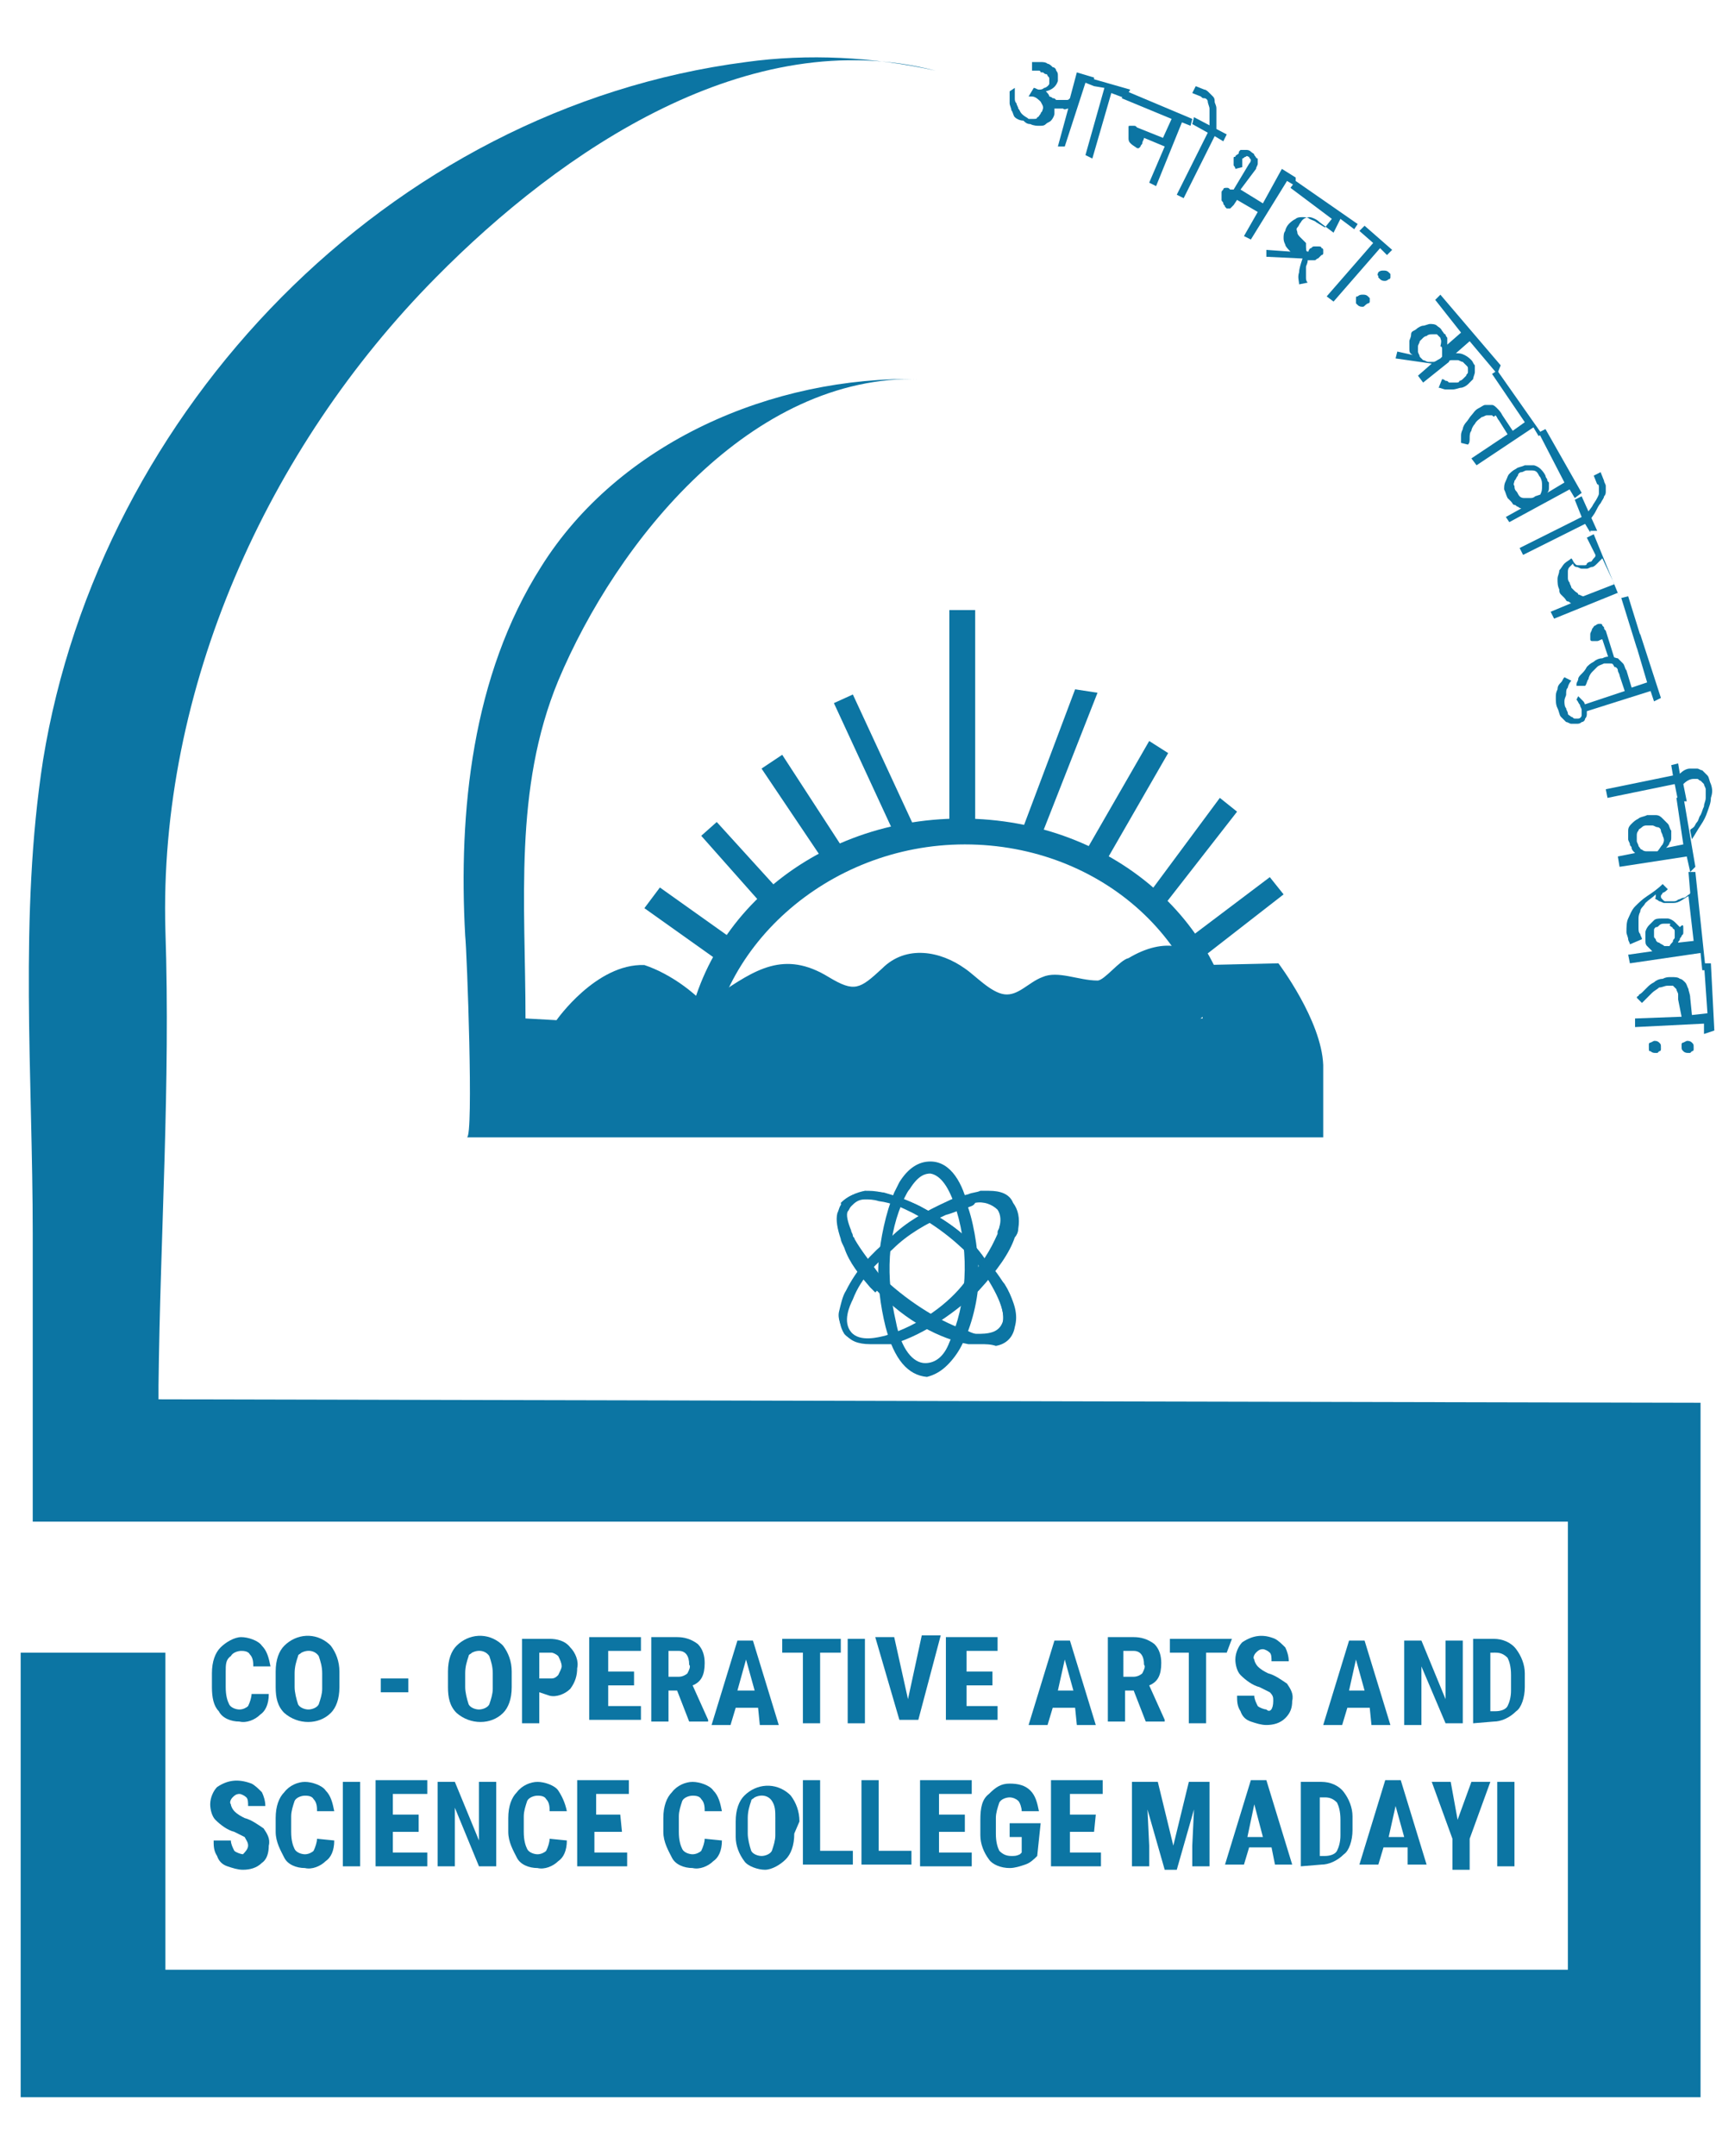 <?xml version="1.0" encoding="utf-8"?>
<!-- Generator: Adobe Illustrator 23.0.0, SVG Export Plug-In . SVG Version: 6.00 Build 0)  -->
<svg version="1.1" id="Layer_1" xmlns="http://www.w3.org/2000/svg" xmlns:xlink="http://www.w3.org/1999/xlink" x="0px" y="0px"
	 viewBox="0 0 100.7 125.1" style="enable-background:new 0 0 100.7 125.1;" xml:space="preserve">
<style type="text/css">
	.st0{fill:#0C75A3;}
</style>
<g>
	<g>
		<path class="st0" d="M56,49c8,0,14.4,5.9,14.4,13.2c0,0.5,0,0.9-0.1,1.3c0.5,0.2,1,0.4,1.4,0.6c0.1-0.7,0.2-1.2,0.2-2
			c0-8.1-7.1-14.6-16.1-14.6S39.7,54,39.7,62.1c0,1.1,0.1,2.2,0.4,3.4c0.5-0.2,1-0.3,1.4-0.4c-0.2-0.9-0.4-1.9-0.4-2.9
			C41.3,55.1,48,49,56,49z"/>
		<path class="st0" d="M54.3,4.1c-10.8-2.8-21.7,4.6-29,12C15.5,26,9.2,40,9.6,54c0.3,8.9-0.3,17.6-0.4,26.4v0.8l89.5,0.2v40.3H1.2
			V95.9h8.4v18.4H91v-26H1.9V71.6c0-9.1-0.8-18.5,0.6-27.5c3.3-20.3,20-37.8,40.8-40.5C46.9,3.1,50.7,3.3,54.3,4.1z"/>
		<path class="st0" d="M74.2,55.9L69.8,56v3.1H42.6l0,0h-1c-1-1.4-2.7-2.6-4.2-3.1c-2.8-0.1-5.1,3.2-5.1,3.2l-1.8-0.1
			c0-6.7-0.7-13.3,1.9-19.6c3.4-8.1,11.2-17.8,21-17.5c-8.6-0.2-17.5,3.7-22,10.9c-4,6.3-4.8,14.2-4.4,21.4
			c0.1,0.9,0.5,11.7,0.1,11.7h49.7v-4.2C76.7,59.2,74.2,55.9,74.2,55.9z"/>
		<path class="st0" d="M60.4,48.6l3.3-8.4L62.4,40l-3.2,8.5C59.6,48.4,60,48.5,60.4,48.6z"/>
		<path class="st0" d="M64,50.3l3.8-6.6L66.7,43l-3.8,6.6C63.4,49.8,63.6,50,64,50.3z"/>
		<path class="st0" d="M67.2,53l4.6-5.9l-1-0.8l-4.3,5.8C66.7,52.5,67,52.8,67.2,53z"/>
		<path class="st0" d="M69.1,56.1l5.4-4.2l-0.8-1l-5.3,4C68.7,55.5,68.9,55.7,69.1,56.1z"/>
		<path class="st0" d="M45.6,52.1l-4-4.4l-0.9,0.8l3.9,4.4C44.8,52.6,45.1,52.3,45.6,52.1z"/>
		<path class="st0" d="M42.8,54.7l-4.5-3.2l-0.9,1.2l4.5,3.2C42.2,55.5,42.5,55.1,42.8,54.7z"/>
		<path class="st0" d="M49.3,49.8l-3.9-6l-1.2,0.8l3.9,5.8C48.6,50.1,49,49.9,49.3,49.8z"/>
		<path class="st0" d="M53.3,48.5l-3.8-8.2l-1.1,0.5l3.7,8C52.4,48.7,52.8,48.6,53.3,48.5z"/>
		<path class="st0" d="M56.6,48.4v-13h-1.5v12.9C55.7,48.4,56.1,48.4,56.6,48.4z"/>
		<path class="st0" d="M41.1,58.1l0.4-0.3l0.2-0.1c2.1-1.4,3.8-2.6,6.4-1c1.5,0.9,1.8,0.7,3.1-0.5c1.4-1.4,3.4-1,4.8,0
			c0.6,0.4,1.5,1.4,2.3,1.5s1.4-0.7,2.2-1c0.9-0.4,2.1,0.2,3.2,0.2c0.4,0,1.3-1.2,1.8-1.3c2-1.2,4-1,4.9,1.3
			c0.6,1.8-0.9,2.3-2.2,3.1H36.9C38.1,60.1,39.9,58.8,41.1,58.1z"/>
		<g>
			<path class="st0" d="M56.9,77.7c-0.2,0-0.5,0-0.7-0.1c-1.5-0.3-3.5-1.2-5-3.1c-0.1-0.1-0.3-0.3-0.4-0.4c-0.6-0.6-1.1-1.2-1.4-2.1
				c-0.1-0.2-0.2-0.4-0.2-0.5c-0.3-0.8-0.3-1.3,0.1-1.8c0.4-0.5,1.1-0.6,2-0.5c0.7,0.2,1.3,0.4,2.1,0.8c1.3,0.7,2.8,1.6,3.7,3
				c0.5,0.5,0.8,1.1,1.2,1.5c0.5,0.8,0.6,1.4,0.5,2c-0.1,0.4-0.4,0.8-0.8,0.9C57.4,77.6,57.2,77.7,56.9,77.7z M49.1,71.7
				c0.1,0.2,0.1,0.3,0.2,0.5c0.4,0.8,0.9,1.4,1.4,2.1c0.1,0.1,0.3,0.3,0.4,0.4c1.8,1.5,3.6,2.7,5,3.1c0.5,0.1,1,0.1,1.3-0.1
				c0.4-0.1,0.7-0.5,0.8-0.9c0.3-1.2-1.4-3.5-1.6-3.7c-1-1.2-2.3-2.2-3.7-3c-0.7-0.4-1.2-0.6-2.1-0.8c-0.9-0.2-1.5,0-2,0.5
				C48.9,70.4,48.9,70.9,49.1,71.7z"/>
			<path class="st0" d="M56.9,78c-0.1,0-0.2,0-0.3,0h-0.1c-0.1,0-0.2,0-0.3,0c-1.6-0.3-3.6-1.3-5.3-3.1C50.8,75,50.8,75,50.8,75
				c-0.1-0.1-0.2-0.2-0.3-0.3c-0.6-0.7-1.2-1.4-1.5-2.3l0,0c-0.1-0.2-0.2-0.4-0.2-0.5c-0.2-0.6-0.3-1.1-0.2-1.5
				c0.1-0.2,0.1-0.4,0.3-0.6l0,0c0.3-0.4,0.8-0.6,1.3-0.7c0.3,0,0.6,0,1,0.1l0,0c0.7,0.2,1.4,0.4,2.2,0.8c1.3,0.7,2.8,1.6,3.8,3.1
				c0.5,0.5,0.9,1.1,1.2,1.6c0.5,0.9,0.7,1.6,0.5,2.3c-0.1,0.6-0.5,1-1.1,1.1C57.5,78,57.2,78,56.9,78z M56.7,77.4
				c0.3,0,0.6,0,0.9-0.1c0.3-0.1,0.5-0.3,0.6-0.6c0.2-0.8-0.7-2.3-1.5-3.4l0,0c-1-1.1-2.2-2.1-3.7-2.9c-0.6-0.3-1.2-0.6-2-0.7
				c-0.3-0.1-0.6-0.1-0.8-0.1c-0.4,0-0.6,0.2-0.8,0.4c-0.1,0.1-0.1,0.2-0.2,0.3c-0.1,0.2,0,0.6,0.2,1.1l0,0c0,0.1,0.1,0.2,0.1,0.3
				c0,0.1,0.1,0.1,0.1,0.2c0.4,0.7,0.9,1.3,1.4,2l0,0c0.1,0.1,0.2,0.2,0.2,0.2l0.1,0.1c1.6,1.5,3.5,2.6,4.8,3l0,0
				C56.5,77.4,56.6,77.4,56.7,77.4L56.7,77.4z"/>
		</g>
		<g>
			<path class="st0" d="M50.5,77.7c-0.5,0-1-0.1-1.2-0.5c-0.3-0.3-0.4-0.7-0.3-1.1c0.1-0.4,0.2-0.8,0.4-1.2c0.6-1.2,1.4-2.1,2.4-3
				c0.9-0.9,2-1.5,3.2-2c0.6-0.3,1.2-0.5,1.9-0.6c0.8-0.1,1.3,0.1,1.8,0.5c0.4,0.4,0.3,1.1,0.2,1.2c0,0.2-0.1,0.3-0.1,0.5l0,0l0,0
				c-0.3,0.9-1,1.8-2,2.9c-1.1,1.1-2.9,2.6-4.8,3.1C51.2,77.6,50.9,77.7,50.5,77.7z M57,69.5c-0.2,0-0.3,0-0.5,0
				c-0.6,0.1-1.2,0.3-1.8,0.6c-1.2,0.5-2.2,1.2-3.2,2c-0.9,0.9-1.8,1.8-2.4,3c-0.3,0.6-0.6,1.5-0.1,2.3c0.6,0.7,1.8,0.5,2.3,0.3
				c2-0.6,3.8-2,4.8-3.1s1.6-2,2-2.9c0.1-0.2,0.1-0.3,0.1-0.5c0.1-0.3,0.1-0.9-0.2-1.2C58.1,69.7,57.6,69.5,57,69.5L57,69.5z"/>
			<path class="st0" d="M50.5,78c-0.7,0-1.2-0.2-1.4-0.6c-0.3-0.4-0.5-0.9-0.4-1.3s0.2-0.9,0.4-1.2c0.6-1.2,1.4-2.1,2.6-3.1
				c0.9-0.9,2-1.5,3.3-2.1c0.4-0.2,0.8-0.3,1.2-0.4c0.2-0.1,0.5-0.1,0.7-0.2l0,0c0.2,0,0.3,0,0.5,0c0.7,0,1.2,0.2,1.4,0.7
				c0.3,0.4,0.4,0.9,0.3,1.5c0,0.2-0.1,0.4-0.2,0.5c-0.3,0.9-1,1.9-2.1,3.1c-1.2,1.1-3,2.5-5,3.1l0,0C51.2,78,50.9,78,50.5,78z
				 M56.1,70.1c-0.4,0.1-0.8,0.3-1.2,0.4c-1.1,0.5-2.2,1.1-3.1,2c-0.9,0.8-1.8,1.6-2.3,2.9c-0.2,0.4-0.6,1.3-0.1,1.9s1.6,0.3,2,0.2
				c2-0.6,3.7-1.9,4.6-3.1c1-1,1.5-1.9,1.9-2.8v-0.1c0-0.1,0.1-0.2,0.1-0.3c0.1-0.3,0.1-0.7-0.1-1c-0.3-0.3-0.8-0.5-1.3-0.4
				C56.5,70,56.3,70,56.1,70.1z"/>
		</g>
		<g>
			<path class="st0" d="M53.8,79.5C53.7,79.5,53.7,79.5,53.8,79.5c-1-0.1-1.5-0.9-2-2.7c-0.3-1.2-0.5-2.7-0.4-3.9
				c0.1-1.2,0.4-2.7,0.9-3.7c0.1-0.2,0.2-0.4,0.3-0.6c0.4-0.7,0.9-1.1,1.4-1.1c1.1,0,1.5,1.2,1.9,2.3c0.4,1.2,0.6,2.8,0.5,3.9
				c0,1.3-0.4,2.8-0.9,3.9c-0.2,0.4-0.4,0.7-0.7,1C54.4,79.3,54.1,79.5,53.8,79.5z M52.4,68.8L52.4,68.8c-0.1,0.2-0.2,0.3-0.3,0.6
				c-1,2.1-1.2,4.8-0.5,7.6c0.4,1.5,1.1,2.6,1.9,2.7h0.1c0.8,0,1.3-0.8,1.6-1.4c1.1-2.3,1.2-5.3,0.4-8c-0.3-1.1-0.9-2.3-1.9-2.3
				C53.4,67.8,52.8,68.2,52.4,68.8L52.4,68.8z"/>
			<path class="st0" d="M53.8,79.9L53.8,79.9c-1.1-0.1-1.9-1-2.4-2.9c-0.3-1.2-0.5-2.7-0.4-3.9c0.1-1.2,0.4-2.7,0.9-3.9
				c0.1-0.2,0.2-0.4,0.3-0.6c0.5-0.8,1.1-1.2,1.8-1.2c1.2,0,1.9,1.3,2.2,2.7c0.4,1.2,0.6,2.8,0.6,4s-0.4,2.9-1,4
				c-0.2,0.4-0.5,0.8-0.8,1.1C54.6,79.6,54.2,79.8,53.8,79.9L53.8,79.9z M53.7,79.1L53.7,79.1c0.6,0,1.1-0.4,1.4-1.2
				c1-2.2,1.2-5.1,0.4-7.7c-0.4-1.3-0.9-2-1.5-2.1c-0.3,0-0.7,0.1-1.2,0.9c-0.1,0.1-0.2,0.3-0.3,0.5c-1,2.1-1.1,4.6-0.5,7.2
				C52.3,78.3,53,79.1,53.7,79.1z"/>
		</g>
		<path class="st0" d="M15.6,98.3c0,0.6-0.2,1-0.5,1.2c-0.3,0.3-0.8,0.5-1.2,0.4c-0.5,0-1-0.2-1.2-0.6c-0.3-0.3-0.4-0.8-0.4-1.4
			v-0.8c0-0.7,0.2-1.2,0.5-1.5S13.6,95,14,95s1,0.2,1.2,0.5c0.3,0.3,0.4,0.7,0.5,1.2h-1c0-0.2,0-0.5-0.2-0.7
			c-0.1-0.2-0.4-0.2-0.5-0.2c-0.2,0-0.5,0.1-0.6,0.3c-0.3,0.2-0.3,0.5-0.3,0.9v0.9c0,0.5,0.1,0.8,0.2,1c0.1,0.2,0.4,0.3,0.6,0.3
			s0.4-0.1,0.5-0.2c0.1-0.2,0.2-0.5,0.2-0.7L15.6,98.3L15.6,98.3z"/>
		<path class="st0" d="M19.7,97.9c0,0.7-0.2,1.2-0.5,1.5c-0.7,0.7-1.9,0.7-2.7,0l0,0C16.1,99,16,98.5,16,97.9V97
			c0-0.7,0.2-1.2,0.5-1.5c0.7-0.7,1.8-0.8,2.6-0.1l0.1,0.1c0.3,0.4,0.5,0.9,0.5,1.5V97.9L19.7,97.9z M18.7,97.1c0-0.4-0.1-0.7-0.2-1
			c-0.2-0.3-0.6-0.4-1-0.2c-0.1,0.1-0.2,0.1-0.2,0.2c-0.1,0.3-0.2,0.6-0.2,1v0.8c0,0.3,0.1,0.7,0.2,1c0.1,0.2,0.4,0.3,0.6,0.3
			s0.5-0.1,0.6-0.3c0.1-0.3,0.2-0.6,0.2-0.9V97.1L18.7,97.1z"/>
		<path class="st0" d="M23.7,98.2h-1.6v-0.8h1.6V98.2z"/>
		<path class="st0" d="M29.7,97.9c0,0.7-0.2,1.2-0.5,1.5c-0.7,0.7-1.9,0.7-2.7,0l0,0C26.1,99,26,98.5,26,97.9V97
			c0-0.7,0.2-1.2,0.5-1.5c0.7-0.7,1.8-0.8,2.6-0.1l0.1,0.1c0.3,0.4,0.5,0.9,0.5,1.5V97.9z M28.6,97.1c0-0.4-0.1-0.7-0.2-1
			c-0.2-0.3-0.6-0.4-1-0.2c-0.1,0.1-0.2,0.1-0.2,0.2c-0.1,0.3-0.2,0.6-0.2,1v0.8c0,0.3,0.1,0.7,0.2,1c0.1,0.2,0.4,0.3,0.6,0.3
			s0.5-0.1,0.6-0.3c0.1-0.3,0.2-0.6,0.2-0.9V97.1L28.6,97.1z"/>
		<path class="st0" d="M31.3,98.2v1.8h-1v-4.9h1.6c0.4,0,0.9,0.1,1.2,0.5c0.3,0.3,0.5,0.8,0.4,1.2c0,0.4-0.1,0.8-0.4,1.2
			c-0.3,0.3-0.8,0.5-1.2,0.4L31.3,98.2z M31.3,97.4H32c0.2,0,0.3-0.1,0.4-0.2c0.1-0.2,0.2-0.4,0.2-0.5c0-0.2-0.1-0.4-0.2-0.6
			c-0.1-0.1-0.3-0.2-0.4-0.2h-0.7V97.4z"/>
		<path class="st0" d="M36.8,97.8h-1.5V99h1.9v0.8h-3V95h3v0.8h-1.9V97h1.5V97.8z"/>
		<path class="st0" d="M39.3,98.1h-0.5v1.8h-1V95h1.5c0.4,0,0.8,0.1,1.2,0.4c0.3,0.3,0.4,0.7,0.4,1.1c0,0.7-0.2,1.1-0.7,1.3l0.9,2
			v0.1H40L39.3,98.1z M38.8,97.3h0.6c0.2,0,0.4-0.1,0.5-0.2c0.1-0.2,0.2-0.4,0.1-0.5c0-0.5-0.2-0.8-0.6-0.8h-0.6V97.3L38.8,97.3z"/>
		<path class="st0" d="M44,99.1h-1.3l-0.3,1h-1.1l1.5-4.9h0.9l1.5,4.9h-1.1L44,99.1z M42.8,98.1h1l-0.5-1.8L42.8,98.1z"/>
		<path class="st0" d="M48.8,95.9h-1.2v4.1h-1v-4.1h-1.2v-0.8h3.4V95.9L48.8,95.9z"/>
		<path class="st0" d="M50.2,100h-1v-4.9h1V100z"/>
		<path class="st0" d="M52.7,98.6l0.8-3.7h1.1l-1.3,4.9h-1.1L50.8,95h1.1L52.7,98.6z"/>
		<path class="st0" d="M57.6,97.8h-1.5V99h1.8v0.8h-3V95h3v0.8h-1.8V97h1.5V97.8z"/>
		<path class="st0" d="M62.4,99.1h-1.3l-0.3,1h-1.1l1.5-4.9h0.9l1.5,4.9h-1.1L62.4,99.1z M61.4,98.1h0.9l-0.5-1.8L61.4,98.1z"/>
		<path class="st0" d="M65.8,98.1h-0.5v1.8h-1V95h1.5c0.4,0,0.8,0.1,1.2,0.4c0.3,0.3,0.4,0.7,0.4,1.1c0,0.7-0.2,1.1-0.7,1.3l0.9,2
			v0.1h-1.1L65.8,98.1z M65.2,97.3h0.6c0.2,0,0.4-0.1,0.5-0.2c0.1-0.2,0.2-0.4,0.1-0.5c0-0.5-0.2-0.8-0.6-0.8h-0.6V97.3z"/>
		<path class="st0" d="M71.2,95.9H70v4.1h-1v-4.1h-1.1v-0.8h3.6L71.2,95.9z"/>
		<path class="st0" d="M73.9,98.7c0-0.2,0-0.3-0.2-0.5c-0.2-0.1-0.4-0.2-0.6-0.3c-0.4-0.1-0.8-0.4-1.1-0.7c-0.2-0.2-0.3-0.6-0.3-0.9
			c0-0.4,0.2-0.8,0.4-1c0.6-0.4,1.2-0.5,1.9-0.2c0.2,0.1,0.4,0.3,0.6,0.5c0.1,0.2,0.2,0.5,0.2,0.8h-1c0-0.2,0-0.4-0.1-0.5
			s-0.3-0.2-0.4-0.2c-0.2,0-0.3,0.1-0.4,0.2s-0.2,0.3-0.1,0.4c0,0.1,0.1,0.3,0.2,0.4c0.2,0.2,0.4,0.3,0.6,0.4
			c0.4,0.1,0.8,0.4,1.1,0.6c0.2,0.3,0.4,0.6,0.3,1c0,0.4-0.1,0.7-0.4,1s-0.7,0.4-1.1,0.4c-0.3,0-0.6-0.1-0.9-0.2s-0.5-0.3-0.6-0.6
			c-0.2-0.3-0.2-0.6-0.2-0.9h1c0,0.2,0.1,0.4,0.2,0.6c0.1,0.1,0.4,0.2,0.5,0.2C73.7,99.4,73.9,99.2,73.9,98.7z"/>
		<path class="st0" d="M79.5,99.1h-1.3l-0.3,1h-1.1l1.5-4.9h0.9l1.5,4.9h-1.1L79.5,99.1z M78.3,98.1h0.9l-0.5-1.8L78.3,98.1z"/>
		<path class="st0" d="M84.9,100h-1l-1.4-3.3v3.4h-1v-4.9h1l1.4,3.4v-3.4h1V100z"/>
		<path class="st0" d="M85.5,100v-4.9h1.2c0.5,0,1,0.2,1.3,0.6s0.5,0.9,0.5,1.4v0.8c0,0.6-0.2,1.2-0.5,1.4c-0.4,0.4-0.9,0.6-1.3,0.6
			L85.5,100L85.5,100z M86.5,95.9v3.4h0.3c0.3,0,0.6-0.1,0.7-0.3c0.1-0.2,0.2-0.5,0.2-0.9v-0.9c0-0.5-0.1-0.8-0.2-1
			c-0.2-0.2-0.4-0.3-0.7-0.3L86.5,95.9L86.5,95.9z"/>
		<path class="st0" d="M14.4,107.1c0-0.2-0.1-0.3-0.2-0.5c-0.2-0.1-0.4-0.2-0.6-0.3c-0.4-0.1-0.8-0.4-1.1-0.7
			c-0.2-0.2-0.3-0.6-0.3-0.9c0-0.4,0.2-0.8,0.4-1c0.6-0.4,1.2-0.5,2-0.2c0.2,0.1,0.4,0.3,0.6,0.5c0.1,0.2,0.2,0.5,0.2,0.8h-1
			c0-0.2,0-0.4-0.1-0.5s-0.3-0.2-0.4-0.2c-0.2,0-0.3,0.1-0.4,0.2c-0.1,0.1-0.2,0.3-0.1,0.4c0,0.1,0.1,0.3,0.2,0.4
			c0.2,0.2,0.4,0.3,0.6,0.4c0.4,0.1,0.8,0.4,1.1,0.6c0.2,0.3,0.4,0.6,0.3,1c0,0.4-0.1,0.8-0.4,1c-0.3,0.3-0.7,0.4-1.1,0.4
			c-0.3,0-0.6-0.1-0.9-0.2c-0.3-0.1-0.5-0.3-0.6-0.6c-0.2-0.3-0.2-0.6-0.2-0.9h1c0,0.2,0.1,0.4,0.2,0.6c0.1,0.1,0.4,0.2,0.5,0.2
			C14.2,107.5,14.4,107.3,14.4,107.1z"/>
		<path class="st0" d="M19.4,106.8c0,0.6-0.2,1-0.5,1.2c-0.3,0.3-0.8,0.5-1.2,0.4c-0.5,0-1-0.2-1.2-0.6s-0.5-0.9-0.5-1.5v-0.8
			c0-0.7,0.2-1.2,0.5-1.5c0.3-0.4,0.8-0.6,1.2-0.6s1,0.2,1.2,0.5c0.3,0.3,0.4,0.7,0.5,1.2h-1c0-0.2,0-0.5-0.2-0.7
			c-0.1-0.2-0.4-0.2-0.5-0.2c-0.2,0-0.5,0.1-0.6,0.3c-0.1,0.3-0.2,0.6-0.2,0.9v0.9c0,0.5,0.1,0.8,0.2,1s0.4,0.3,0.6,0.3
			s0.4-0.1,0.5-0.2c0.1-0.2,0.2-0.5,0.2-0.7L19.4,106.8z"/>
		<path class="st0" d="M20.9,108.3h-1v-4.9h1V108.3z"/>
		<path class="st0" d="M24.4,106.3h-1.6v1.2h2v0.8h-3v-5h3v0.8h-2v1.2h1.5v1H24.4z"/>
		<path class="st0" d="M28.8,108.3h-1l-1.4-3.4v3.4h-1v-4.9h1l1.4,3.4v-3.4h1V108.3L28.8,108.3z"/>
		<path class="st0" d="M32.9,106.8c0,0.6-0.2,1-0.5,1.2c-0.3,0.3-0.8,0.5-1.2,0.4c-0.5,0-1-0.2-1.2-0.6s-0.5-0.9-0.5-1.5v-0.8
			c0-0.7,0.2-1.2,0.5-1.5c0.3-0.4,0.8-0.6,1.2-0.6s1,0.2,1.2,0.5s0.4,0.7,0.5,1.2h-1c0-0.2,0-0.5-0.2-0.7c-0.1-0.2-0.4-0.2-0.5-0.2
			c-0.2,0-0.5,0.1-0.6,0.3c-0.1,0.3-0.2,0.6-0.2,0.9v0.9c0,0.5,0.1,0.8,0.2,1s0.4,0.3,0.6,0.3s0.4-0.1,0.5-0.2
			c0.1-0.2,0.2-0.5,0.2-0.7L32.9,106.8z"/>
		<path class="st0" d="M36.1,106.3h-1.6v1.2h1.9v0.8h-2.9v-5h3v0.8h-1.9v1.2H36L36.1,106.3L36.1,106.3L36.1,106.3z"/>
		<path class="st0" d="M41.9,106.8c0,0.6-0.2,1-0.5,1.2c-0.3,0.3-0.8,0.5-1.2,0.4c-0.5,0-1-0.2-1.2-0.6s-0.5-0.9-0.5-1.5v-0.8
			c0-0.7,0.2-1.2,0.5-1.5c0.3-0.4,0.8-0.6,1.2-0.6s1,0.2,1.2,0.5c0.3,0.3,0.4,0.7,0.5,1.2h-1c0-0.2,0-0.5-0.2-0.7
			c-0.1-0.2-0.4-0.2-0.5-0.2c-0.2,0-0.5,0.1-0.6,0.3c-0.1,0.3-0.2,0.6-0.2,0.9v0.9c0,0.5,0.1,0.8,0.2,1c0.1,0.2,0.4,0.3,0.6,0.3
			c0.2,0,0.4-0.1,0.5-0.2c0.1-0.2,0.2-0.5,0.2-0.7L41.9,106.8z"/>
		<path class="st0" d="M46.1,106.4c0,0.7-0.2,1.2-0.5,1.5s-0.8,0.6-1.2,0.6s-1-0.2-1.2-0.5c-0.3-0.4-0.5-0.9-0.5-1.4v-0.9
			c0-0.7,0.2-1.2,0.5-1.5c0.7-0.7,1.8-0.8,2.6-0.1l0.1,0.1c0.3,0.4,0.5,0.9,0.5,1.5L46.1,106.4L46.1,106.4z M45,105.5
			c0-0.4,0-0.7-0.2-1s-0.6-0.4-1-0.2c-0.1,0.1-0.2,0.1-0.2,0.2c-0.1,0.3-0.2,0.6-0.2,1v0.9c0,0.3,0.1,0.7,0.2,1
			c0.1,0.2,0.4,0.3,0.6,0.3c0.2,0,0.5-0.1,0.6-0.3c0.1-0.3,0.2-0.6,0.2-0.9L45,105.5L45,105.5z"/>
		<path class="st0" d="M47.7,107.4h1.8v0.8h-2.9v-4.9h1v4.1H47.7z"/>
		<path class="st0" d="M51.1,107.4h1.8v0.8H50v-4.9h1v4.1H51.1z"/>
		<path class="st0" d="M56,106.3h-1.5v1.2h1.9v0.8h-3v-5h3v0.8h-1.9v1.2H56V106.3z"/>
		<path class="st0" d="M60.2,107.7c-0.2,0.2-0.4,0.4-0.7,0.5s-0.6,0.2-0.9,0.2c-0.5,0-1-0.2-1.2-0.5c-0.3-0.4-0.5-0.9-0.5-1.4v-0.9
			c0-0.7,0.1-1.2,0.5-1.5c0.4-0.4,0.7-0.6,1.2-0.6s0.9,0.1,1.2,0.4s0.4,0.7,0.5,1.2h-1c0-0.2-0.1-0.5-0.2-0.6
			c-0.1-0.1-0.3-0.2-0.5-0.2s-0.5,0.1-0.6,0.3c-0.1,0.3-0.2,0.6-0.2,0.9v0.9c0,0.5,0.1,0.8,0.2,1c0.2,0.2,0.4,0.3,0.7,0.3
			c0.2,0,0.3,0,0.5-0.1l0.1-0.1v-0.9h-0.7v-0.8h1.8L60.2,107.7z"/>
		<path class="st0" d="M63.5,106.3h-1.4v1.2h1.8v0.8H61v-5h3v0.8h-1.9v1.2h1.5L63.5,106.3L63.5,106.3z"/>
		<path class="st0" d="M67.2,103.4l0.9,3.7l0.9-3.7h1.2v4.9h-1v-1.2l0.1-2.1l-1,3.5h-0.7l-1-3.5l0.1,2.1v1.2h-1v-4.9H67.2z"/>
		<path class="st0" d="M73.8,107.2h-1.3l-0.3,1h-1.1l1.5-4.9h0.9l1.5,4.9h-1L73.8,107.2z M72.4,106.6h0.9l-0.5-1.9L72.4,106.6z"/>
		<path class="st0" d="M75.5,108.3v-4.9h1.2c0.5,0,1,0.2,1.3,0.6s0.5,0.9,0.5,1.4v0.8c0,0.6-0.2,1.2-0.5,1.4
			c-0.4,0.4-0.9,0.6-1.3,0.6L75.5,108.3L75.5,108.3z M76.6,104.3v3.4h0.3c0.3,0,0.6-0.1,0.7-0.3c0.1-0.2,0.2-0.5,0.2-0.9v-0.9
			c0-0.5-0.1-0.8-0.2-1c-0.2-0.2-0.4-0.3-0.7-0.3L76.6,104.3L76.6,104.3z"/>
		<path class="st0" d="M81.7,107.2h-1.4l-0.3,1h-1.1l1.5-4.9h0.9l1.5,4.9h-1.1V107.2z M80.6,106.6h0.9l-0.5-1.8L80.6,106.6z"/>
		<path class="st0" d="M84.6,105.6l0.8-2.2h1.1l-1.2,3.3v1.8h-1v-1.8l-1.2-3.3h1.1L84.6,105.6z"/>
		<path class="st0" d="M87.9,108.3h-1v-4.9h1V108.3z"/>
	</g>
	<g>
		<path class="st0" d="M58.9,5.1c0,0.1,0,0.2,0,0.3s0,0.2,0,0.3s0,0.2,0.1,0.3c0,0.1,0.1,0.2,0.1,0.3c0.1,0.1,0.1,0.2,0.2,0.3
			c0.2,0.2,0.3,0.2,0.4,0.3c0.1,0,0.2,0,0.3,0s0.2,0,0.2-0.1c0.1,0,0.1-0.1,0.2-0.2c0-0.1,0.1-0.1,0.1-0.2c0.1-0.2,0-0.3-0.1-0.5
			c-0.1-0.1-0.3-0.3-0.5-0.3h-0.1h-0.1L60,5.1l0,0l0,0c0.1,0,0.2,0.1,0.3,0.1s0.2,0,0.3-0.1c0.1,0,0.2-0.1,0.2-0.1
			c0.1-0.1,0.1-0.1,0.1-0.2s0-0.1,0-0.2s0-0.1-0.1-0.2c0-0.1-0.1-0.1-0.1-0.1c-0.1,0-0.1-0.1-0.2-0.1h-0.1c0,0,0-0.1-0.1-0.1
			s-0.1,0-0.2,0c-0.1,0-0.1,0-0.2,0V3.6c0.2,0,0.3,0,0.5,0c0.1,0,0.3,0,0.4,0.1c0.1,0,0.2,0.1,0.3,0.2c0.1,0,0.2,0.1,0.2,0.2
			c0.1,0.1,0.1,0.2,0.1,0.3s0,0.2,0,0.3c-0.1,0.3-0.3,0.5-0.7,0.6l0,0c0.1,0.1,0.2,0.2,0.2,0.3c0,0,0.1,0,0.2,0.1
			c0.1,0,0.1,0,0.2,0.1c0.1,0,0.1,0,0.2,0c0.1,0,0.1,0,0.2,0c0.1,0,0.1,0,0.2,0c0.1,0,0.1,0,0.2-0.1l0.4-1.5l1,0.3l0,0.5L63,4.8
			l-1.2,3.7h-0.4L62,6.3l0,0c-0.1,0-0.2,0.1-0.3,0c-0.1,0-0.2,0-0.3,0h-0.1h-0.1l0,0c0,0.1,0,0.2,0,0.3S61.1,6.9,61,7
			c-0.1,0.1-0.2,0.1-0.3,0.2s-0.2,0.1-0.4,0.1c-0.1,0-0.3,0-0.5-0.1c-0.2,0-0.3-0.1-0.4-0.2c-0.2,0-0.4-0.1-0.5-0.2
			c-0.1-0.1-0.1-0.3-0.2-0.4c0-0.1-0.1-0.3-0.1-0.4s0-0.3,0-0.4s0-0.2,0-0.3L58.9,5.1z M65.3,5.7l-0.8-0.3l-1.1,3.8L63,9l1.1-3.9
			L63.5,5V4.6l2.1,0.6L65.3,5.7z"/>
		<path class="st0" d="M69.1,7.3l-0.5-0.2l-1.5,3.7l-0.4-0.2l0.9-2.1L66.4,8c0,0.1-0.1,0.2-0.1,0.3s-0.1,0.1-0.1,0.2l-0.1,0.1H66
			c-0.3-0.2-0.3-0.2-0.4-0.3S65.5,8.1,65.5,8s0-0.2,0-0.3s0-0.2,0-0.3s0-0.1,0.1-0.1h0.1h0.1c0.1,0,0.1,0,0.2,0.1L67.5,8L68,6.9
			l-2.9-1.2l0.3-0.4l3.8,1.6L69.1,7.3z"/>
		<path class="st0" d="M71,8.2l-0.5-0.3l-1.8,3.6l-0.4-0.2l1.8-3.6l-0.9-0.5l0.1-0.4l1.9,1L71,8.2z M70.6,7.6l-0.4-0.2V6.9
			c0-0.2,0-0.4,0-0.6c0-0.1-0.1-0.3-0.1-0.4S70,5.7,69.9,5.7s-0.1,0-0.2-0.1l-0.5-0.2L69.4,5l0.5,0.2c0.1,0,0.2,0.1,0.3,0.2
			c0.1,0.1,0.1,0.1,0.2,0.2s0.1,0.2,0.1,0.3s0.1,0.2,0.1,0.4c0,0.2,0,0.3,0,0.5s0,0.4,0,0.7C70.6,7.5,70.6,7.6,70.6,7.6z"/>
		<path class="st0" d="M75.2,10.8l-0.5-0.3l-2.1,3.4l-0.4-0.2l0.8-1.4l-1.2-0.7l-0.2,0.3c0,0,0,0-0.1,0.1c0,0,0,0-0.1,0.1h-0.1h-0.1
			L71.1,12c0-0.1-0.1-0.1-0.1-0.2c0-0.1-0.1-0.1-0.1-0.2c0-0.1,0-0.2,0-0.2c0-0.1,0-0.2,0-0.2c0-0.1,0-0.1,0.1-0.2
			c0-0.1,0.1-0.1,0.2-0.1s0.1,0,0.2,0.1h0.2l0.9-1.5c0.1-0.1,0.1-0.2,0.1-0.2c0-0.1-0.1-0.1-0.1-0.2c-0.1,0-0.1-0.1-0.2,0
			c-0.1,0-0.1,0.1-0.2,0.1c0,0,0,0,0,0.1v0.1v0.1c0,0,0,0.1,0,0.2l-0.4,0.1c0-0.1-0.1-0.2-0.1-0.2c0-0.1,0-0.1,0-0.2s0-0.1,0-0.2
			s0-0.1,0.1-0.1c0-0.1,0.1-0.1,0.2-0.2c0-0.1,0-0.1,0.1-0.2c0.1,0,0.2,0,0.3,0c0.1,0,0.2,0,0.3,0.1c0.1,0.1,0.2,0.1,0.2,0.2
			c0.1,0.1,0.1,0.2,0.2,0.2c0,0.1,0,0.2,0,0.3s-0.1,0.2-0.1,0.3L72,11l1.3,0.8l1.1-2l0.8,0.5V10.8z"/>
		<path class="st0" d="M75.9,14.6L75.9,14.6C76,14.6,76,14.5,75.9,14.6c0.1-0.1,0.1-0.2,0.2-0.2c0.1-0.1,0.1-0.1,0.2-0.1
			s0.1,0,0.2,0s0.2,0,0.2,0.1c0.1,0,0.1,0.1,0.1,0.1v0.1v0.1c0,0,0,0.1-0.1,0.1c-0.1,0.1-0.1,0.1-0.2,0.2c-0.1,0-0.1,0.1-0.2,0.1
			s-0.1,0-0.2,0s-0.1,0-0.2,0c0,0.2-0.1,0.3-0.1,0.4s0,0.2,0,0.3c0,0.1,0,0.2,0,0.3s0,0.2,0.1,0.3l-0.5,0.1c0-0.2-0.1-0.4,0-0.7
			c0-0.2,0.1-0.5,0.2-0.8l-2.1-0.1v-0.4l1.4,0.1l0,0c-0.1-0.1-0.3-0.3-0.3-0.4c-0.1-0.2-0.1-0.3-0.1-0.4s0-0.3,0.1-0.4
			c0-0.1,0.1-0.3,0.2-0.4c0.1-0.1,0.2-0.2,0.4-0.3c0.1-0.1,0.3-0.1,0.4-0.1s0.3,0,0.4,0.1c0.2,0.1,0.3,0.1,0.4,0.2l0.5,0.3l0.4-0.5
			l-2.4-1.8l0.3-0.4l3.6,2.5l-0.2,0.3l-0.8-0.6l-0.4,0.8l-0.8-0.6c-0.2-0.2-0.5-0.3-0.6-0.3c-0.2,0-0.4,0.1-0.5,0.3
			c-0.1,0.1-0.1,0.2-0.2,0.3s0,0.2,0,0.3s0.1,0.2,0.2,0.3s0.2,0.2,0.3,0.3C75.8,14.5,75.8,14.6,75.9,14.6z"/>
		<path class="st0" d="M80.5,14.8l-0.4-0.4l-2.7,3.1L77,17.2l2.7-3.1l-0.8-0.7l0.3-0.3l1.6,1.4L80.5,14.8z"/>
		<path class="st0" d="M78.8,17.2c0.1-0.1,0.2-0.1,0.3-0.1c0.1,0,0.2,0,0.3,0.1l0.1,0.1v0.1v0.1c0,0,0,0.1-0.1,0.1
			c-0.2,0.1-0.2,0.2-0.3,0.2s-0.2,0-0.3-0.1l-0.1-0.1v-0.1v-0.1C78.7,17.2,78.7,17.2,78.8,17.2z M80,15.8c0.1-0.1,0.2-0.1,0.3-0.1
			s0.2,0,0.3,0.1l0.1,0.1V16v0.1c0,0,0,0.1-0.1,0.1c-0.1,0.1-0.2,0.1-0.2,0.1c-0.1,0-0.2,0-0.3-0.1L80,16.1V16l0,0
			C79.9,16,80,15.8,80,15.8z"/>
		<path class="st0" d="M86.9,21.7l-1.6-1.9l-0.8,0.7l0,0c0.2,0,0.3,0,0.5,0.1s0.3,0.2,0.4,0.3c0.1,0.1,0.1,0.2,0.2,0.3
			c0,0.1,0,0.2,0,0.4c0,0.1-0.1,0.3-0.1,0.4c-0.1,0.1-0.2,0.2-0.3,0.3c-0.1,0.1-0.3,0.2-0.4,0.2s-0.3,0.1-0.5,0.1s-0.3,0-0.4,0
			s-0.3-0.1-0.4-0.1l0.2-0.5c0,0,0.1,0,0.2,0.1c0.1,0,0.1,0,0.2,0.1c0.1,0,0.1,0,0.2,0s0.2,0,0.2,0c0.1,0,0.2,0,0.2-0.1
			c0.1,0,0.2-0.1,0.2-0.1c0.1-0.1,0.1-0.1,0.2-0.2c0-0.1,0.1-0.1,0.1-0.2s0-0.1,0-0.2s0-0.1-0.1-0.2S85,21.1,84.9,21
			c-0.1,0-0.2-0.1-0.3-0.1c-0.1,0-0.2,0-0.3,0c-0.1,0-0.2,0-0.2,0.1l-1.5,1.2l-0.3-0.4l0.8-0.7l0,0L81,20.8l0.1-0.4l0.9,0.2l0,0
			c-0.2-0.1-0.2-0.2-0.2-0.4c0-0.1,0-0.3,0-0.4s0.1-0.2,0.1-0.4c0-0.2,0.2-0.2,0.3-0.3s0.3-0.2,0.4-0.2s0.3-0.1,0.4-0.1
			s0.3,0,0.4,0.1s0.2,0.1,0.3,0.3c0.1,0.1,0.1,0.2,0.2,0.2c0,0.1,0.1,0.2,0.1,0.2c0,0.1,0,0.2,0,0.2c0,0.1,0,0.1,0,0.2l0,0l0.8-0.7
			l-1.5-1.9l0.3-0.3l3.5,4.1L86.9,21.7z M83.6,19.6c-0.1-0.1-0.1-0.1-0.2-0.2c-0.1,0-0.2,0-0.3,0c-0.1,0-0.2,0-0.3,0.1
			c-0.1,0-0.2,0.1-0.2,0.1c-0.1,0.1-0.1,0.1-0.2,0.2c0,0.1-0.1,0.2-0.1,0.3c0,0.1,0,0.2,0,0.3s0.1,0.2,0.1,0.3
			c0.1,0.1,0.1,0.1,0.2,0.2c0.1,0,0.2,0.1,0.3,0.1c0.1,0,0.2,0,0.3,0s0.2-0.1,0.4-0.2l0.1-0.1c0-0.1,0-0.1,0-0.2s0-0.2,0-0.2
			c0-0.1,0-0.2-0.1-0.2C83.7,19.7,83.6,19.7,83.6,19.6z"/>
		<path class="st0" d="M89.3,25.3L89,24.8L85.7,27l-0.3-0.4l2.1-1.4L87,24.4c-0.1-0.1-0.1-0.2-0.2-0.3c-0.1,0.1-0.1,0.1-0.2,0
			c-0.1,0-0.2,0-0.3,0s-0.2,0.1-0.3,0.1c-0.1,0.1-0.3,0.2-0.4,0.4c-0.1,0.1-0.2,0.3-0.2,0.4c-0.1,0.1-0.1,0.3-0.1,0.4
			c0,0.2,0,0.3-0.1,0.4l-0.4-0.1v-0.1c0-0.1,0-0.2,0-0.3c0-0.1,0-0.2,0.1-0.4c0-0.1,0.1-0.3,0.2-0.4s0.2-0.3,0.3-0.4
			c0.1-0.1,0.2-0.3,0.4-0.4s0.3-0.2,0.4-0.2s0.3,0,0.4,0s0.2,0.1,0.3,0.2c0.1,0.1,0.2,0.2,0.3,0.4l0.6,0.9l0.7-0.5l-1.9-2.8l0.3-0.2
			l2.6,3.7L89.3,25.3z"/>
		<path class="st0" d="M91.4,28.9l-0.3-0.5l-3.5,1.9L87.4,30l0.9-0.5l0,0c0,0-0.1,0-0.2-0.1c-0.1,0-0.1-0.1-0.2-0.1
			s-0.1-0.1-0.2-0.2s-0.1-0.1-0.2-0.2c-0.1-0.2-0.1-0.3-0.2-0.5c0-0.2,0-0.3,0.1-0.5s0.1-0.3,0.2-0.4s0.2-0.2,0.4-0.3
			c0.1-0.1,0.3-0.1,0.5-0.2c0.2,0,0.3,0,0.5,0c0.1,0,0.3,0.1,0.4,0.2s0.2,0.2,0.3,0.4c0,0,0,0.1,0.1,0.2c0,0.1,0,0.1,0.1,0.2
			c0,0.1,0,0.2,0,0.3s0,0.2-0.1,0.3l0,0l1-0.6l-1.5-2.9l0.4-0.2l2.1,3.7L91.4,28.9z M89.4,28.7c0.1-0.2,0.1-0.3,0.1-0.5
			s0-0.3-0.1-0.5c-0.1-0.1-0.1-0.2-0.2-0.3c-0.1-0.1-0.2-0.1-0.3-0.1s-0.2,0-0.3,0s-0.2,0.1-0.3,0.1s-0.2,0.1-0.2,0.2
			c-0.1,0.1-0.1,0.2-0.2,0.3c0,0.1-0.1,0.2,0,0.3c0,0.1,0,0.2,0.1,0.3c0.1,0.1,0.1,0.2,0.2,0.3c0.1,0.1,0.2,0.1,0.3,0.1s0.2,0,0.3,0
			s0.2,0,0.3-0.1L89.4,28.7z"/>
		<path class="st0" d="M92.3,30.9L92,30.4l-3.6,1.8l-0.2-0.4l3.6-1.8l-0.4-1l0.4-0.2l0.9,2h-0.4V30.9z M92.3,30.2l-0.2-0.4l0.3-0.4
			c0.1-0.2,0.2-0.3,0.3-0.5c0.1-0.2,0.1-0.2,0.1-0.3s0-0.2,0-0.3s0-0.2-0.1-0.2l-0.2-0.5l0.4-0.2l0.2,0.5c0,0.1,0.1,0.2,0.1,0.3
			c0,0.1,0,0.2,0,0.3c0,0.1,0,0.2-0.1,0.3c0,0.1-0.1,0.2-0.2,0.4c-0.1,0.1-0.2,0.3-0.3,0.5S92.3,30.1,92.3,30.2L92.3,30.2z"/>
		<path class="st0" d="M94.1,34.9l-0.2-0.5l-3.7,1.5L90,35.5l1.2-0.5l0,0c-0.1,0-0.1-0.1-0.2-0.1s-0.1-0.1-0.2-0.2
			c-0.1-0.1-0.1-0.1-0.2-0.2s-0.1-0.2-0.1-0.3c-0.1-0.2-0.1-0.4-0.1-0.6s0.1-0.3,0.1-0.5c0.1-0.1,0.2-0.3,0.3-0.4
			c0.1-0.1,0.3-0.2,0.4-0.3c0.1,0.1,0.1,0.2,0.2,0.3s0.1,0.1,0.2,0.1s0.1,0,0.2,0s0.1,0,0.2,0c0,0,0.1,0,0.1-0.1
			c0,0,0.1-0.1,0.2-0.1s0.1-0.1,0.2-0.2c0.1-0.1,0.1-0.1,0.1-0.2l-0.5-1l0.4-0.2L94.1,34.9L94.1,34.9z M93,32.4
			c-0.1,0.1-0.2,0.2-0.3,0.3c-0.1,0.1-0.2,0.2-0.3,0.2c-0.1,0-0.2,0.1-0.3,0.1c-0.1,0-0.2,0-0.3,0c-0.1,0-0.2-0.1-0.3-0.1
			c-0.1,0-0.2-0.1-0.2-0.2c-0.1,0.1-0.2,0.2-0.2,0.2C91,33,91,33.1,91,33.2s0,0.2,0,0.3s0,0.2,0.1,0.3c0,0.1,0.1,0.2,0.1,0.3
			c0.1,0.1,0.1,0.1,0.2,0.2c0.1,0.1,0.2,0.1,0.2,0.2c0.1,0,0.2,0.1,0.3,0.1l1.8-0.7L93,32.4z"/>
		<path class="st0" d="M96,40.7l-0.2-0.6L92,41.3l-0.1-0.4l2.4-0.8L94,39.2c0-0.1-0.1-0.2-0.1-0.3s-0.1-0.2-0.2-0.2
			c-0.1-0.2-0.1-0.2-0.3-0.2c-0.1,0-0.2,0-0.3,0c-0.2,0.1-0.3,0.1-0.4,0.2c-0.1,0.1-0.2,0.2-0.3,0.3c-0.1,0.1-0.2,0.3-0.2,0.4
			c-0.1,0.1-0.1,0.3-0.2,0.4h-0.5v-0.1c0-0.1,0.1-0.2,0.1-0.3s0.1-0.2,0.2-0.3s0.2-0.2,0.3-0.4c0.1-0.1,0.2-0.2,0.4-0.3
			c0.1-0.1,0.3-0.2,0.5-0.2c0.2-0.1,0.3-0.1,0.5-0.1c0.1,0,0.3,0.1,0.4,0.1c0.1,0.1,0.2,0.2,0.3,0.3s0.1,0.3,0.2,0.4l0.3,1l0.9-0.3
			l-0.8-2.7l0.4-0.1l1.2,3.7L96,40.7z M93.4,38.3L93,37.1c-0.1,0-0.2,0.1-0.3,0.1c-0.1,0-0.2,0-0.2,0c-0.1,0-0.1,0-0.1,0
			s-0.1,0-0.1-0.1s0-0.2,0-0.3s0.1-0.2,0.1-0.3c0.1-0.1,0.1-0.2,0.2-0.2c0.1-0.1,0.2-0.1,0.2-0.1c0.1,0,0.1,0,0.1,0s0.1,0,0.1,0.1
			l0.1,0.1c0,0.1,0,0.1,0.1,0.2l0.5,1.6L93.4,38.3z M95,37.6l-0.9-2.9l0.4-0.1l0.9,2.9L95,37.6z"/>
		<path class="st0" d="M91.6,40.4c0.1,0.1,0.2,0.2,0.3,0.3c0.1,0.1,0.1,0.3,0.2,0.4c0,0.1,0,0.2,0,0.3s0,0.2-0.1,0.3
			c0,0.1-0.1,0.2-0.2,0.2C91.7,42,91.6,42,91.5,42c-0.1,0-0.2,0-0.3,0c-0.1,0-0.2-0.1-0.3-0.1c-0.1-0.1-0.2-0.2-0.3-0.3
			c-0.1-0.1-0.1-0.3-0.2-0.5s-0.1-0.4-0.1-0.6s0-0.3,0.1-0.5c0-0.2,0.1-0.3,0.2-0.4c0.1-0.1,0.1-0.2,0.2-0.3l0.4,0.2
			c-0.1,0.1-0.2,0.3-0.2,0.4c-0.1,0.1-0.1,0.2-0.1,0.4c0,0.1-0.1,0.2-0.1,0.4c0,0.1,0,0.3,0.1,0.4c0,0.1,0.1,0.2,0.1,0.3
			s0.1,0.1,0.2,0.2c0.1,0,0.1,0.1,0.2,0.1s0.1,0,0.2,0s0.2-0.1,0.2-0.2s0-0.2,0-0.3s-0.1-0.2-0.1-0.3c-0.1-0.1-0.1-0.2-0.2-0.3
			L91.6,40.4z"/>
		<path class="st0" d="M97.4,46.5l-0.2-1l-3.9,0.8l-0.1-0.5l3.9-0.8L97,44.4l0.4-0.1l0.1,0.6c0.2-0.2,0.4-0.3,0.6-0.3
			c0.1,0,0.3,0,0.4,0s0.2,0.1,0.3,0.1c0.1,0.1,0.2,0.2,0.3,0.3c0.1,0.1,0.1,0.3,0.2,0.5c0.1,0.3,0.1,0.5,0,0.8
			c0,0.3-0.1,0.5-0.2,0.8s-0.2,0.5-0.4,0.8s-0.3,0.5-0.5,0.8l-0.1-0.5c0-0.1,0.1-0.1,0.2-0.2c0.1-0.1,0.1-0.2,0.2-0.3
			s0.1-0.3,0.2-0.4c0.1-0.2,0.1-0.3,0.2-0.5c0-0.2,0.1-0.3,0.1-0.5s0-0.3,0-0.5c0-0.1-0.1-0.2-0.1-0.3c-0.1-0.1-0.1-0.1-0.2-0.2
			c-0.1,0-0.1-0.1-0.2-0.1s-0.2,0-0.2,0c-0.2,0-0.4,0.1-0.6,0.3l0.2,1L97.4,46.5z"/>
		<path class="st0" d="M98.1,50.6l-0.2-0.9L94,50.3l-0.1-0.6l1-0.2l0,0l-0.1-0.1c0,0-0.1-0.1-0.1-0.2c0-0.1-0.1-0.1-0.1-0.2
			c0-0.1-0.1-0.2-0.1-0.3c0-0.2,0-0.4,0-0.5c0-0.2,0.1-0.3,0.2-0.4c0.1-0.1,0.2-0.2,0.4-0.3c0.1-0.1,0.3-0.1,0.5-0.2
			c0.2,0,0.3,0,0.5,0s0.3,0.1,0.4,0.2c0.1,0.1,0.2,0.2,0.3,0.3c0.1,0.1,0.1,0.3,0.2,0.4c0,0,0,0.1,0,0.2s0,0.1,0,0.2
			c0,0.1,0,0.2-0.1,0.3c0,0.1-0.1,0.2-0.2,0.3l0,0l1-0.2l-0.4-2.7l0.4-0.1l0.7,4.1L98.1,50.6z M96.2,49.4c0.1-0.1,0.2-0.3,0.3-0.4
			c0.1-0.2,0.1-0.3,0-0.5c0-0.1-0.1-0.2-0.1-0.3S96.3,48,96.2,48s-0.2-0.1-0.3-0.1s-0.2,0-0.3,0c-0.1,0-0.2,0-0.3,0.1
			c-0.1,0.1-0.2,0.1-0.2,0.2C95,48.3,95,48.4,95,48.5s0,0.2,0,0.3s0.1,0.2,0.1,0.3c0.1,0.1,0.1,0.2,0.2,0.2c0.1,0.1,0.2,0.1,0.3,0.1
			s0.2,0,0.3,0C95.9,49.4,96.2,49.4,96.2,49.4z"/>
		<path class="st0" d="M94.6,54.8c0-0.1-0.1-0.2-0.1-0.3s-0.1-0.3-0.1-0.4c0-0.3,0-0.6,0.1-0.8s0.2-0.5,0.4-0.7
			c0.2-0.2,0.4-0.4,0.7-0.6c0.3-0.2,0.6-0.4,0.9-0.7l0.3,0.3c-0.1,0.1-0.2,0.2-0.3,0.2c0,0.1-0.1,0.1-0.1,0.2s0,0.1,0.1,0.2
			c0.1,0.1,0.1,0.1,0.2,0.1s0.1,0,0.2,0s0.1,0,0.2,0s0.2,0,0.3-0.1c0.1,0,0.2-0.1,0.3-0.1c0.1,0,0.2-0.1,0.2-0.1
			c0.1-0.1,0.2-0.1,0.2-0.2l0,0L98,50.6h0.4l0.6,5.7h-0.2l-0.1-1l-4.1,0.6l-0.1-0.5l1.4-0.2l0,0c-0.1-0.1-0.2-0.2-0.3-0.3
			c-0.1-0.1-0.1-0.2-0.1-0.4s0-0.3,0-0.4s0.1-0.3,0.2-0.4c0.1-0.1,0.2-0.2,0.3-0.3c0.1-0.1,0.3-0.1,0.4-0.1s0.3,0,0.4,0
			s0.3,0.1,0.4,0.2c0.1,0.1,0.2,0.2,0.3,0.3c0.2-0.2,0.2-0.1,0.2,0.1c0,0.1,0,0.2,0,0.2c0,0.1,0,0.1-0.1,0.2c0,0.1-0.1,0.1-0.1,0.2
			s-0.1,0.1-0.1,0.2l0,0l0.9-0.1L98,52c-0.2,0.1-0.3,0.2-0.5,0.3s-0.3,0.1-0.5,0.1c-0.1,0-0.2,0-0.4,0c-0.1,0-0.2-0.1-0.3-0.1
			c-0.1-0.1-0.2-0.1-0.3-0.2c0.1,0.1,0.1,0,0.1-0.2l0,0c-0.2,0.2-0.4,0.3-0.6,0.5c-0.1,0.2-0.3,0.3-0.3,0.5
			c-0.1,0.2-0.1,0.3-0.1,0.5s0,0.3,0,0.4c0,0.2,0,0.3,0.1,0.4c0,0.1,0.1,0.2,0.1,0.3L94.6,54.8z M96.9,54.9L96.9,54.9
			c0.1-0.2,0.2-0.2,0.2-0.3s0.1-0.1,0.1-0.2c0-0.1,0-0.2,0-0.3s0-0.2-0.1-0.2c0-0.1-0.1-0.1-0.2-0.2c0.1-0.1,0-0.1,0-0.1
			c-0.1,0-0.2,0-0.3,0c-0.1,0-0.2,0-0.3,0.1c-0.1,0.1-0.1,0.1-0.2,0.1C96,53.9,96,53.9,96,54c0,0.1,0,0.2,0,0.3s0,0.1,0.1,0.2
			c0,0.1,0.1,0.2,0.2,0.2c0.1,0.1,0.2,0.1,0.3,0.2C96.6,54.9,96.7,54.9,96.9,54.9L96.9,54.9z"/>
		<path class="st0" d="M98.9,60v-0.6l-4,0.2v-0.5l2.7-0.1l-0.2-1c0-0.1,0-0.2,0-0.3s-0.1-0.2-0.1-0.3c-0.1-0.1-0.1-0.1-0.2-0.2
			c-0.1,0-0.2,0-0.3,0c-0.2,0-0.3,0.1-0.5,0.1c-0.1,0.1-0.3,0.2-0.4,0.3s-0.2,0.2-0.3,0.3s-0.2,0.2-0.3,0.3L95,57.9
			c0,0,0-0.1,0.1-0.1c0-0.1,0.1-0.1,0.2-0.2c0.1-0.1,0.2-0.2,0.3-0.3c0.1-0.1,0.2-0.2,0.4-0.3c0.1-0.1,0.3-0.2,0.5-0.2
			c0.2-0.1,0.3-0.1,0.5-0.1s0.4,0,0.5,0.1c0.1,0,0.2,0.1,0.3,0.2c0.1,0.1,0.1,0.2,0.2,0.4c0,0.1,0.1,0.3,0.1,0.5l0.1,1l0.9-0.1
			l-0.2-2.9h0.4l0.2,3.9L98.9,60z"/>
		<path class="st0" d="M96,60.4c0.1,0,0.2,0,0.3,0.1c0.1,0.1,0.1,0.1,0.1,0.3c0,0.1,0,0.1,0,0.1s0,0.1-0.1,0.1l-0.1,0.1h-0.1
			c-0.1,0-0.2,0-0.3-0.1c-0.1,0-0.1,0-0.1-0.3c0-0.1,0-0.1,0-0.1s0-0.1,0.1-0.1L96,60.4C95.9,60.4,95.9,60.4,96,60.4z M97.9,60.4
			c0.1,0,0.2,0,0.3,0.1c0.1,0.1,0.1,0.1,0.1,0.3c0,0.1,0,0.1,0,0.1s0,0.1-0.1,0.1l-0.1,0.1H98c-0.1,0-0.2,0-0.3-0.1
			c-0.1-0.1-0.1-0.1-0.1-0.3c0-0.1,0-0.1,0-0.1s0-0.1,0.1-0.1L97.9,60.4C97.8,60.4,97.8,60.4,97.9,60.4z"/>
	</g>
</g>
</svg>
